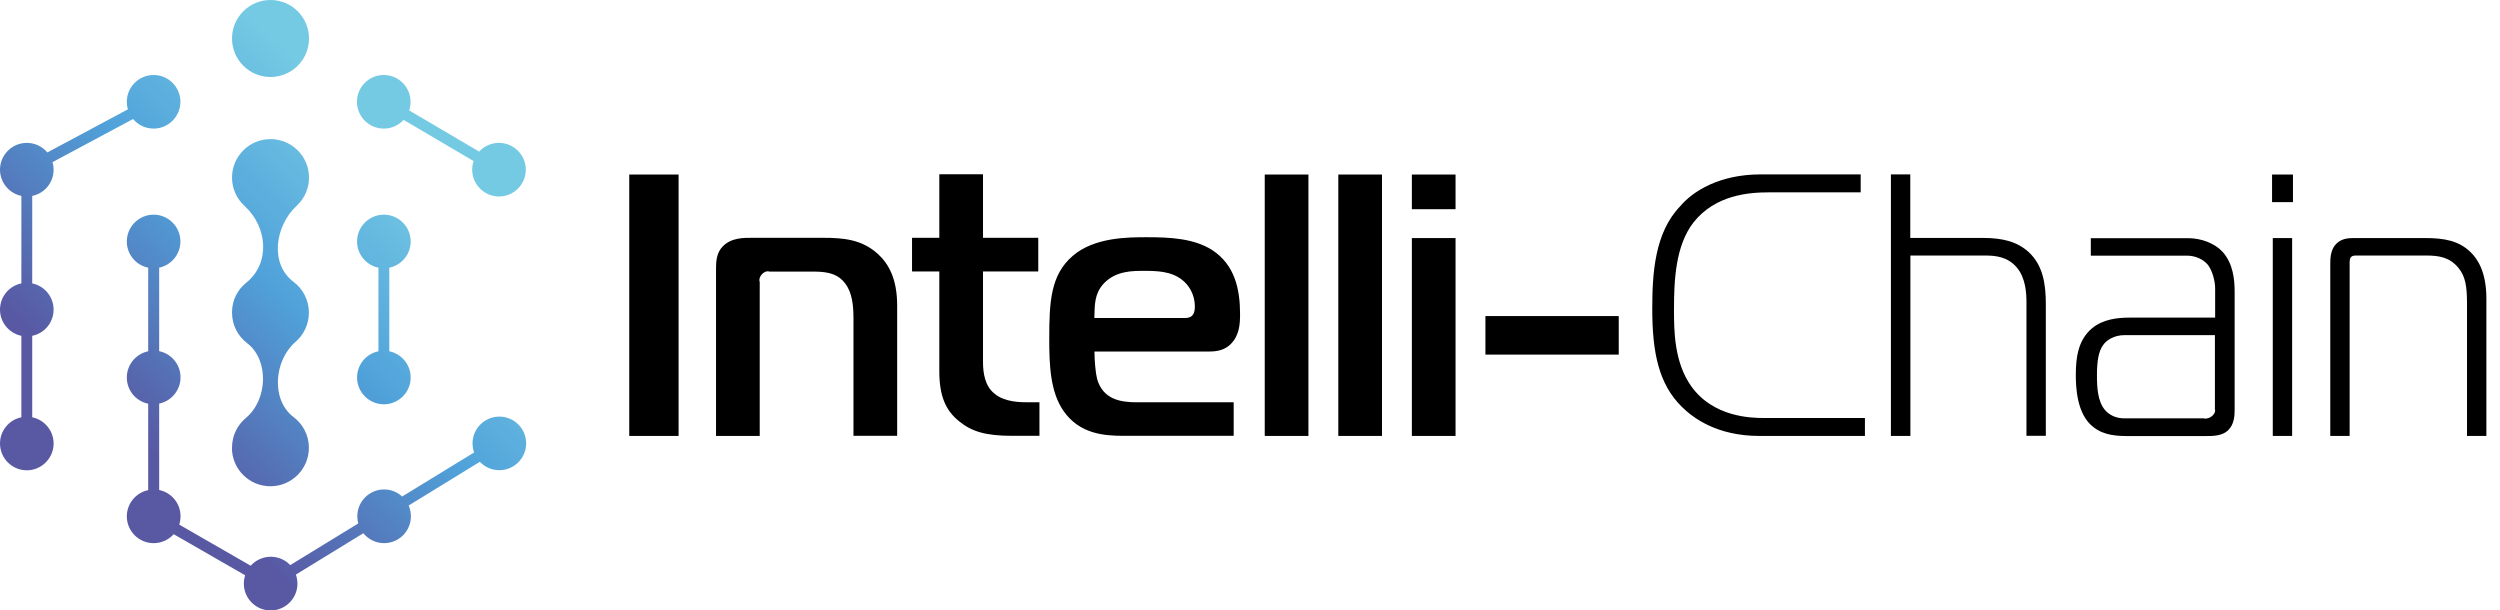 <svg width="172" height="42" viewBox="0 0 172 42" fill="none" xmlns="http://www.w3.org/2000/svg">
<g clip-path="url(#clip0_52_458)">
<path fill-rule="evenodd" clip-rule="evenodd" d="M46.687 29.993V12.007H43.292V29.993H46.687ZM49.263 29.993H52.269V19.408C52.139 19.026 52.602 18.563 52.935 18.685H55.989C57.094 18.685 57.711 18.912 58.15 19.505C58.638 20.147 58.719 21.024 58.719 21.918V29.985H61.725V21.016C61.725 19.14 61.107 18.116 60.392 17.466C59.287 16.467 58.028 16.361 56.59 16.361H51.781C51.188 16.361 50.294 16.337 49.701 16.979C49.287 17.417 49.263 18.035 49.263 18.441V29.977V29.993ZM71.514 29.993V27.678H70.766C70.23 27.678 69.125 27.678 68.427 27.085C67.76 26.573 67.631 25.647 67.631 24.924V18.677H71.433V16.361H67.631V11.991H64.625V16.361H62.748V18.677H64.625V25.541C64.625 27.288 65.088 28.263 65.99 28.986C66.834 29.676 67.785 29.985 69.637 29.985H71.514V29.993ZM84.877 29.993V27.678H78.224C77.119 27.678 75.884 27.499 75.478 26.061C75.373 25.647 75.299 24.778 75.299 24.184H83.212C83.748 24.184 84.268 24.079 84.674 23.673C85.267 23.08 85.316 22.308 85.316 21.617C85.316 19.895 84.959 18.222 83.391 17.198C82.132 16.402 80.515 16.321 78.89 16.321C77.607 16.321 75.291 16.321 73.805 17.604C72.285 18.912 72.188 20.74 72.188 23.307C72.188 25.135 72.261 26.955 73.163 28.263C74.268 29.855 75.941 29.985 77.322 29.985H84.877V29.993ZM75.291 21.877C75.316 20.976 75.291 20.236 75.909 19.538C76.754 18.612 77.94 18.636 78.76 18.636C79.581 18.636 80.588 18.66 81.327 19.253C81.766 19.587 82.205 20.228 82.205 21.081C82.205 21.463 82.132 21.877 81.538 21.877H75.291ZM87.014 29.993H90.02V12.007H87.014V29.993ZM92.075 29.993H95.081V12.007H92.075V29.993ZM97.136 29.993H100.142V16.378H97.136V29.993ZM100.142 14.395V12.007H97.136V14.395H100.142ZM102.197 24.396H111.369V21.747H102.197V24.396ZM128.307 29.993V28.758H121.345C120.5 28.758 117.876 28.709 116.357 26.573C115.171 24.899 115.171 22.722 115.171 21.276C115.171 19.27 115.277 16.906 116.503 15.313C118.022 13.388 120.354 13.234 121.719 13.234H128.015V11.999H121.126C118.299 11.999 116.471 13.152 115.602 14.184C113.831 16.012 113.676 18.839 113.676 21.252C113.676 24.306 114.139 26.419 115.683 27.962C116.479 28.758 118.128 29.993 121.053 29.993H128.299H128.307ZM130.103 29.993H131.435V17.58H136.545C137.292 17.58 138.113 17.653 138.754 18.4C139.372 19.123 139.42 20.196 139.42 20.789V29.985H140.753V20.943C140.753 19.578 140.574 18.27 139.575 17.344C138.779 16.621 137.779 16.369 136.415 16.369H131.427V11.999H130.094V29.985L130.103 29.993ZM143.848 16.378V17.588H150.453C151.094 17.588 151.606 17.872 151.891 18.205C152.224 18.62 152.402 19.383 152.402 19.822V21.853H146.488C145.692 21.853 144.693 21.959 143.945 22.576C142.946 23.396 142.816 24.68 142.816 25.785C142.816 26.581 142.865 28.506 144.027 29.384C144.774 29.977 145.7 30.001 146.496 30.001H151.736C152.224 30.001 152.865 30.001 153.28 29.619C153.718 29.205 153.743 28.588 153.743 28.206V20.058C153.743 19.237 153.637 18.132 152.922 17.336C152.386 16.743 151.46 16.386 150.534 16.386H143.856L143.848 16.378ZM152.386 23.055V28.165C152.492 28.45 152.029 28.888 151.614 28.783H146.139C145.546 28.783 145.083 28.523 144.807 28.19C144.319 27.596 144.27 26.646 144.27 25.826C144.27 24.875 144.376 24.152 144.709 23.721C144.912 23.437 145.4 23.055 146.196 23.055H152.386ZM156.367 29.993H157.699V16.378H156.367V29.993ZM157.756 13.908V12.007H156.318V13.908H157.756ZM160.323 29.993H161.655V18.092C161.655 17.734 161.728 17.58 162.094 17.58H166.928C167.829 17.58 168.544 17.71 169.137 18.425C169.625 19.018 169.73 19.708 169.73 20.87V29.993H171.063V20.537C171.063 18.66 170.421 17.791 170.007 17.377C169.186 16.556 168.154 16.378 166.846 16.378H161.964C161.55 16.378 161.014 16.402 160.632 16.889C160.347 17.271 160.323 17.767 160.323 18.149V29.993Z" fill="black"/>
<path fill-rule="evenodd" clip-rule="evenodd" d="M15.963 2.648C15.963 1.186 17.149 0 18.612 0C20.074 0 21.26 1.186 21.26 2.648C21.26 4.111 20.074 5.297 18.612 5.297C17.149 5.297 15.963 4.111 15.963 2.648ZM26.784 18.417V24.168C27.621 24.339 28.255 25.086 28.255 25.972C28.255 26.987 27.426 27.816 26.41 27.816C25.395 27.816 24.566 26.987 24.566 25.972C24.566 25.086 25.192 24.339 26.037 24.168V18.417C25.2 18.246 24.566 17.499 24.566 16.613C24.566 15.598 25.395 14.769 26.41 14.769C27.426 14.769 28.255 15.598 28.255 16.613C28.255 17.499 27.629 18.246 26.784 18.417ZM10.943 18.417C11.78 18.246 12.413 17.499 12.413 16.613C12.413 15.598 11.585 14.769 10.569 14.769C9.554 14.769 8.725 15.598 8.725 16.613C8.725 17.499 9.35 18.246 10.195 18.417V24.168C9.359 24.339 8.725 25.086 8.725 25.972C8.725 26.857 9.35 27.605 10.195 27.775V33.722C9.359 33.892 8.725 34.64 8.725 35.525C8.725 36.541 9.554 37.369 10.569 37.369C11.113 37.369 11.609 37.134 11.95 36.752L16.865 39.579C16.808 39.758 16.776 39.953 16.776 40.156C16.776 41.171 17.604 42 18.62 42C19.635 42 20.464 41.171 20.464 40.156C20.464 39.937 20.423 39.725 20.358 39.53L24.997 36.687C25.338 37.101 25.85 37.369 26.427 37.369C27.442 37.369 28.271 36.541 28.271 35.525C28.271 35.257 28.214 35.005 28.116 34.778L33.015 31.772C33.348 32.13 33.828 32.349 34.355 32.349C35.371 32.349 36.2 31.52 36.2 30.505C36.2 29.489 35.371 28.661 34.355 28.661C33.34 28.661 32.511 29.489 32.511 30.505C32.511 30.724 32.552 30.935 32.617 31.13L27.67 34.16C27.345 33.86 26.906 33.673 26.427 33.673C25.411 33.673 24.583 34.502 24.583 35.517C24.583 35.688 24.607 35.858 24.648 36.013L19.968 38.88C19.635 38.523 19.156 38.304 18.628 38.304C18.1 38.304 17.588 38.539 17.247 38.921L12.332 36.094C12.389 35.915 12.421 35.72 12.421 35.517C12.421 34.632 11.796 33.884 10.951 33.714V27.767C11.788 27.596 12.421 26.849 12.421 25.964C12.421 25.078 11.796 24.331 10.951 24.16V18.409L10.943 18.417ZM9.156 8.189L3.615 11.154C3.664 11.316 3.688 11.495 3.688 11.674C3.688 12.568 3.063 13.307 2.218 13.477V19.497C3.055 19.668 3.688 20.415 3.688 21.301C3.688 22.186 3.063 22.933 2.218 23.104V28.709C3.055 28.88 3.688 29.628 3.688 30.513C3.688 31.528 2.86 32.357 1.844 32.357C0.829 32.357 0 31.528 0 30.513C0 29.628 0.626 28.88 1.47 28.709V23.104C0.634 22.933 0 22.186 0 21.301C0 20.415 0.626 19.668 1.47 19.497V13.477C0.634 13.307 0 12.559 0 11.674C0 10.658 0.829 9.83 1.844 9.83C2.413 9.83 2.925 10.09 3.258 10.488L8.798 7.523C8.749 7.36 8.725 7.181 8.725 7.003C8.725 5.987 9.554 5.159 10.569 5.159C11.585 5.159 12.413 5.987 12.413 7.003C12.413 8.018 11.585 8.847 10.569 8.847C10 8.847 9.489 8.587 9.156 8.189ZM32.584 11.081L27.767 8.246C27.426 8.619 26.947 8.847 26.402 8.847C25.387 8.847 24.558 8.018 24.558 7.003C24.558 5.987 25.387 5.159 26.402 5.159C27.418 5.159 28.246 5.987 28.246 7.003C28.246 7.214 28.214 7.409 28.149 7.596L32.966 10.431C33.307 10.057 33.787 9.83 34.331 9.83C35.347 9.83 36.175 10.658 36.175 11.674C36.175 12.689 35.347 13.518 34.331 13.518C33.316 13.518 32.487 12.689 32.487 11.674C32.487 11.463 32.52 11.268 32.584 11.081ZM15.963 30.789C15.963 29.969 16.337 29.238 16.914 28.758C18.433 27.491 18.514 24.761 17.003 23.608C16.369 23.128 15.963 22.365 15.963 21.504C15.963 20.643 16.345 19.928 16.946 19.448C18.604 18.108 18.417 15.622 16.824 14.168C16.296 13.681 15.963 12.99 15.963 12.218C15.963 10.756 17.149 9.57 18.612 9.57C20.074 9.57 21.26 10.756 21.26 12.218C21.26 12.982 20.935 13.672 20.415 14.152C18.912 15.557 18.547 18.149 20.196 19.392C20.837 19.871 21.252 20.643 21.252 21.512C21.252 22.316 20.894 23.031 20.334 23.518C18.855 24.794 18.628 27.507 20.196 28.693C20.837 29.172 21.252 29.944 21.252 30.805C21.252 32.268 20.066 33.454 18.604 33.454C17.141 33.454 15.955 32.268 15.955 30.805L15.963 30.789Z" fill="url(#paint0_linear_52_458)"/>
</g>
<defs>
<linearGradient id="paint0_linear_52_458" x1="27.637" y1="11.341" x2="9.326" y2="30.05" gradientUnits="userSpaceOnUse">
<stop stop-color="#74C9E3"/>
<stop offset="0.46" stop-color="#50A2DA"/>
<stop offset="1" stop-color="#5858A3"/>
</linearGradient>
<clipPath id="clip0_52_458">
<rect width="171.063" height="42" fill="white"/>
</clipPath>
</defs>
</svg>

